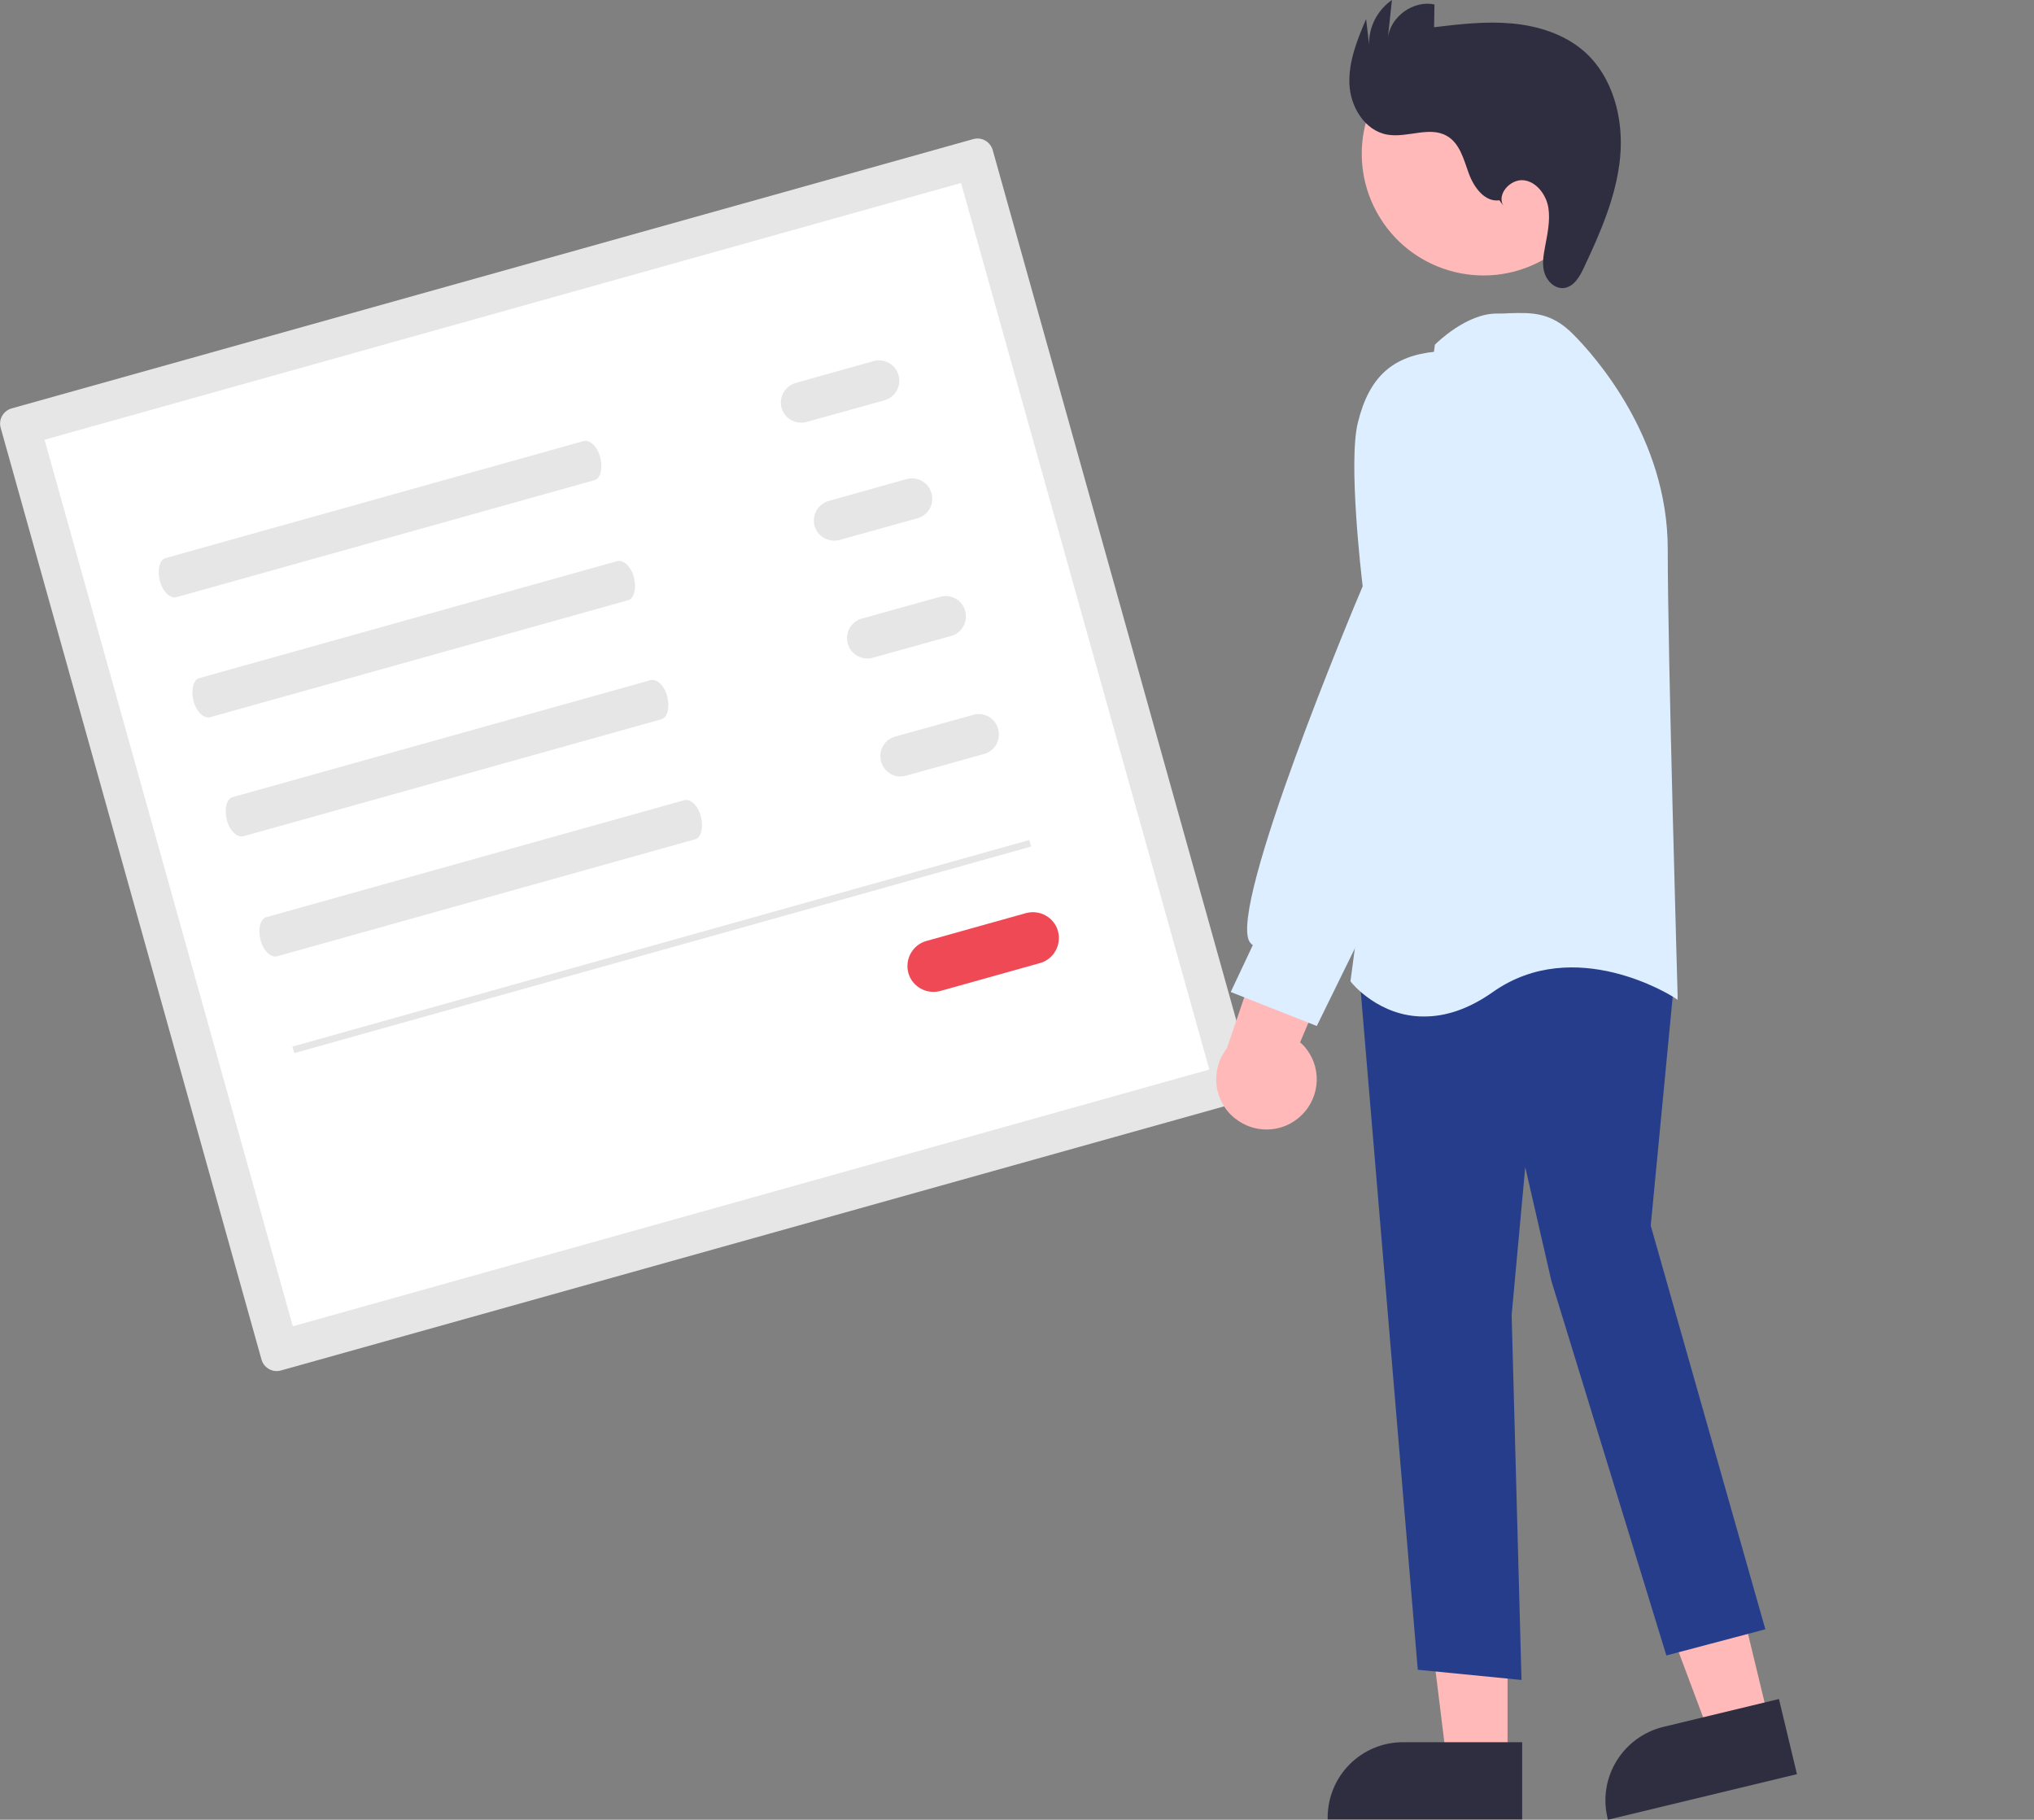 <?xml version="1.0" encoding="utf-8"?>
<!-- Generator: Adobe Illustrator 24.2.0, SVG Export Plug-In . SVG Version: 6.00 Build 0)  -->
<svg version="1.1" id="Vrstva_1" xmlns="http://www.w3.org/2000/svg" xmlns:xlink="http://www.w3.org/1999/xlink" x="0px" y="0px"
	 viewBox="0 0 598.1 535.1" style="enable-background:new 0 0 598.1 535.1;" xml:space="preserve">
<rect x="0" y="0" width="598.1" height="535.1" fill="#808080" stroke="none"/>
<style type="text/css">
	.st0{fill:#E6E6E6;}
	.st1{fill:#FFFFFF;}
	.st2{fill:#EF4956;}
	.st3{fill:#FFB9B9;}
	.st4{fill:#2F2E41;}
	.st5{fill:#253D8A;}
	.st6{fill:#DCEEFF;}
</style>
<path class="st0" d="M3.4,120.1c-2.4,0.7-3.9,3.2-3.2,5.7l76.7,274c0.7,2.4,3.2,3.9,5.7,3.2l282.8-79.2c2.4-0.7,3.9-3.2,3.2-5.7
	l-76.7-274c-0.7-2.4-3.2-3.9-5.7-3.2L3.4,120.1z"/>
<path class="st1" d="M86.1,390l269.5-75.5l-73-260.7L13.1,129.3L86.1,390z"/>
<path class="st0" d="M48.7,164.1c-1.8,0.5-2.5,3.5-1.7,6.7s3.1,5.3,4.9,4.8l122.9-34.4c1.8-0.5,2.5-3.5,1.7-6.7s-3.1-5.3-4.9-4.8
	L48.7,164.1z"/>
<path class="st0" d="M58.6,199.4c-1.8,0.5-2.5,3.5-1.7,6.7s3.1,5.3,4.9,4.8l122.9-34.4c1.8-0.5,2.5-3.5,1.7-6.7s-3.1-5.3-4.9-4.8
	L58.6,199.4z"/>
<path class="st0" d="M68.4,234.4c-1.8,0.5-2.5,3.5-1.7,6.7s3.1,5.3,4.9,4.8l122.9-34.4c1.8-0.5,2.5-3.5,1.7-6.7s-3.1-5.3-4.9-4.8
	L68.4,234.4z"/>
<path class="st0" d="M78.3,269.7c-1.8,0.5-2.5,3.5-1.7,6.7s3.1,5.3,4.9,4.8l122.9-34.4c1.8-0.5,2.5-3.5,1.7-6.7s-3.1-5.3-4.9-4.8
	L78.3,269.7z"/>
<path class="st0" d="M234,112.6c-3.2,0.9-5,4.2-4.2,7.3c0.9,3.2,4.2,5,7.3,4.2c0,0,0,0,0,0l23-6.4c3.2-0.9,5-4.2,4.1-7.4
	c-0.9-3.2-4.2-5-7.4-4.1l0,0L234,112.6z"/>
<path class="st0" d="M243.7,147.3c-3.2,0.9-5,4.2-4.2,7.3c0.9,3.2,4.2,5,7.3,4.2c0,0,0,0,0,0l23-6.4c3.2-0.9,5-4.2,4.1-7.4
	c-0.9-3.2-4.2-5-7.4-4.1L243.7,147.3z"/>
<path class="st0" d="M253.4,181.9c-3.2,0.9-5,4.2-4.1,7.4c0.9,3.2,4.2,5,7.4,4.1c0,0,0,0,0,0l23-6.4c3.2-0.9,5-4.2,4.1-7.4
	c-0.9-3.2-4.2-5-7.4-4.1L253.4,181.9z"/>
<path class="st0" d="M263.2,216.6c-3.2,0.9-5,4.2-4.1,7.4c0.9,3.2,4.2,5,7.3,4.1l23-6.4c3.2-0.9,5-4.2,4.1-7.4
	c-0.9-3.2-4.2-5-7.3-4.1L263.2,216.6z"/>
<path class="st2" d="M272.4,276.7c-4,1.1-6.4,5.3-5.3,9.4c1.1,4,5.3,6.4,9.4,5.3c0,0,0,0,0,0l29.3-8.2c4-1.1,6.4-5.3,5.3-9.4
	c-1.1-4-5.3-6.4-9.4-5.3l0,0l0,0L272.4,276.7z"/>
<rect x="82" y="277.4" transform="matrix(0.963 -0.27 0.27 0.963 -67.872 62.757)" class="st0" width="225" height="2"/>
<polygon class="st3" points="520.2,506.1 502.8,510.3 478.4,445.2 504,439 "/>
<path class="st4" d="M472.8,535.1l-0.1-0.5c-2.9-11.9,4.5-23.9,16.4-26.8l34-8.2l5.3,22.1L472.8,535.1z"/>
<polygon class="st3" points="443.3,517.9 425.4,517.9 416.9,449 443.3,449 "/>
<path class="st4" d="M447.6,535l-57.2,0v-0.5c0-12.3,9.9-22.2,22.2-22.2h0l35,0L447.6,535z"/>
<path class="st5" d="M416.9,491l-17.4-206.9l71.9-13.2l0.3-0.1l21,13.5l-7.3,76.1l33.7,118.7l-29.1,7.7l-33.8-110.1l-7.7-33.5
	l-4,43.5l2.9,107.3L416.9,491z"/>
<path class="st6" d="M397.3,288.8l-0.2-0.2l24.8-187l0-0.2l0.2-0.2c0.4-0.4,9.1-9,18-9c1.3,0,2.5,0,3.7-0.1
	c6.8-0.2,12.3-0.3,18.7,6.1c6.5,6.5,27.9,30.5,27.9,63.2c0,31.7,2.9,130.2,2.9,131.2l0,1.4l-1.2-0.8c-0.3-0.2-29-18.5-53.1-1.5
	c-7.5,5.3-14.3,7.2-20.1,7.2C405.6,299.1,397.4,289,397.3,288.8z"/>
<ellipse transform="matrix(0.877 -0.48 0.48 0.877 31.708 214.864)" class="st3" cx="436.4" cy="45.4" rx="35.8" ry="35.8"/>
<path class="st3" d="M381.5,329c6.4-5,7.6-14.2,2.6-20.6c-0.5-0.7-1.1-1.3-1.8-1.9l20.3-48l-26.6,4.9l-15.2,44.8
	c-5,6.4-4,15.7,2.4,20.7C368.6,333.2,376.2,333.2,381.5,329L381.5,329z"/>
<path class="st6" d="M361.9,291.7l6.5-13.8c-0.4-0.2-0.7-0.6-1-1c-6.1-10.6,30.8-98.7,33.3-104.5c-0.4-3.2-4.3-36.8-1.4-48.2
	c3.3-13.4,10.2-19.6,22.9-20.8c14-1.3,17.8,17.7,17.9,17.9l0,49L424,226.7l-36.8,75L361.9,291.7z"/>
<path class="st4" d="M440.9,58.9c-4.3,0.6-7.5-3.8-9-7.9s-2.6-8.8-6.4-11c-5.1-3-11.6,0.6-17.5-0.4c-6.6-1.1-10.9-8.1-11.2-14.8
	s2.3-13.1,4.9-19.2l0.9,7.6C402.4,8,405,3,409.3,0l-1.2,11.2c0.7-6.3,7.5-11.2,13.7-9.9L421.7,8c7.6-0.9,15.3-1.8,22.9-1.1
	s15.3,3.1,21.1,8.1c8.6,7.5,11.8,19.9,10.7,31.3s-5.8,22.1-10.7,32.5c-1.2,2.6-2.9,5.5-5.8,5.9c-2.6,0.3-4.9-1.9-5.7-4.3
	s-0.4-5.1,0.1-7.7c0.7-3.8,1.6-7.8,1-11.6s-3.5-7.7-7.3-8.1s-7.9,4-6,7.4L440.9,58.9z"/>
</svg>
